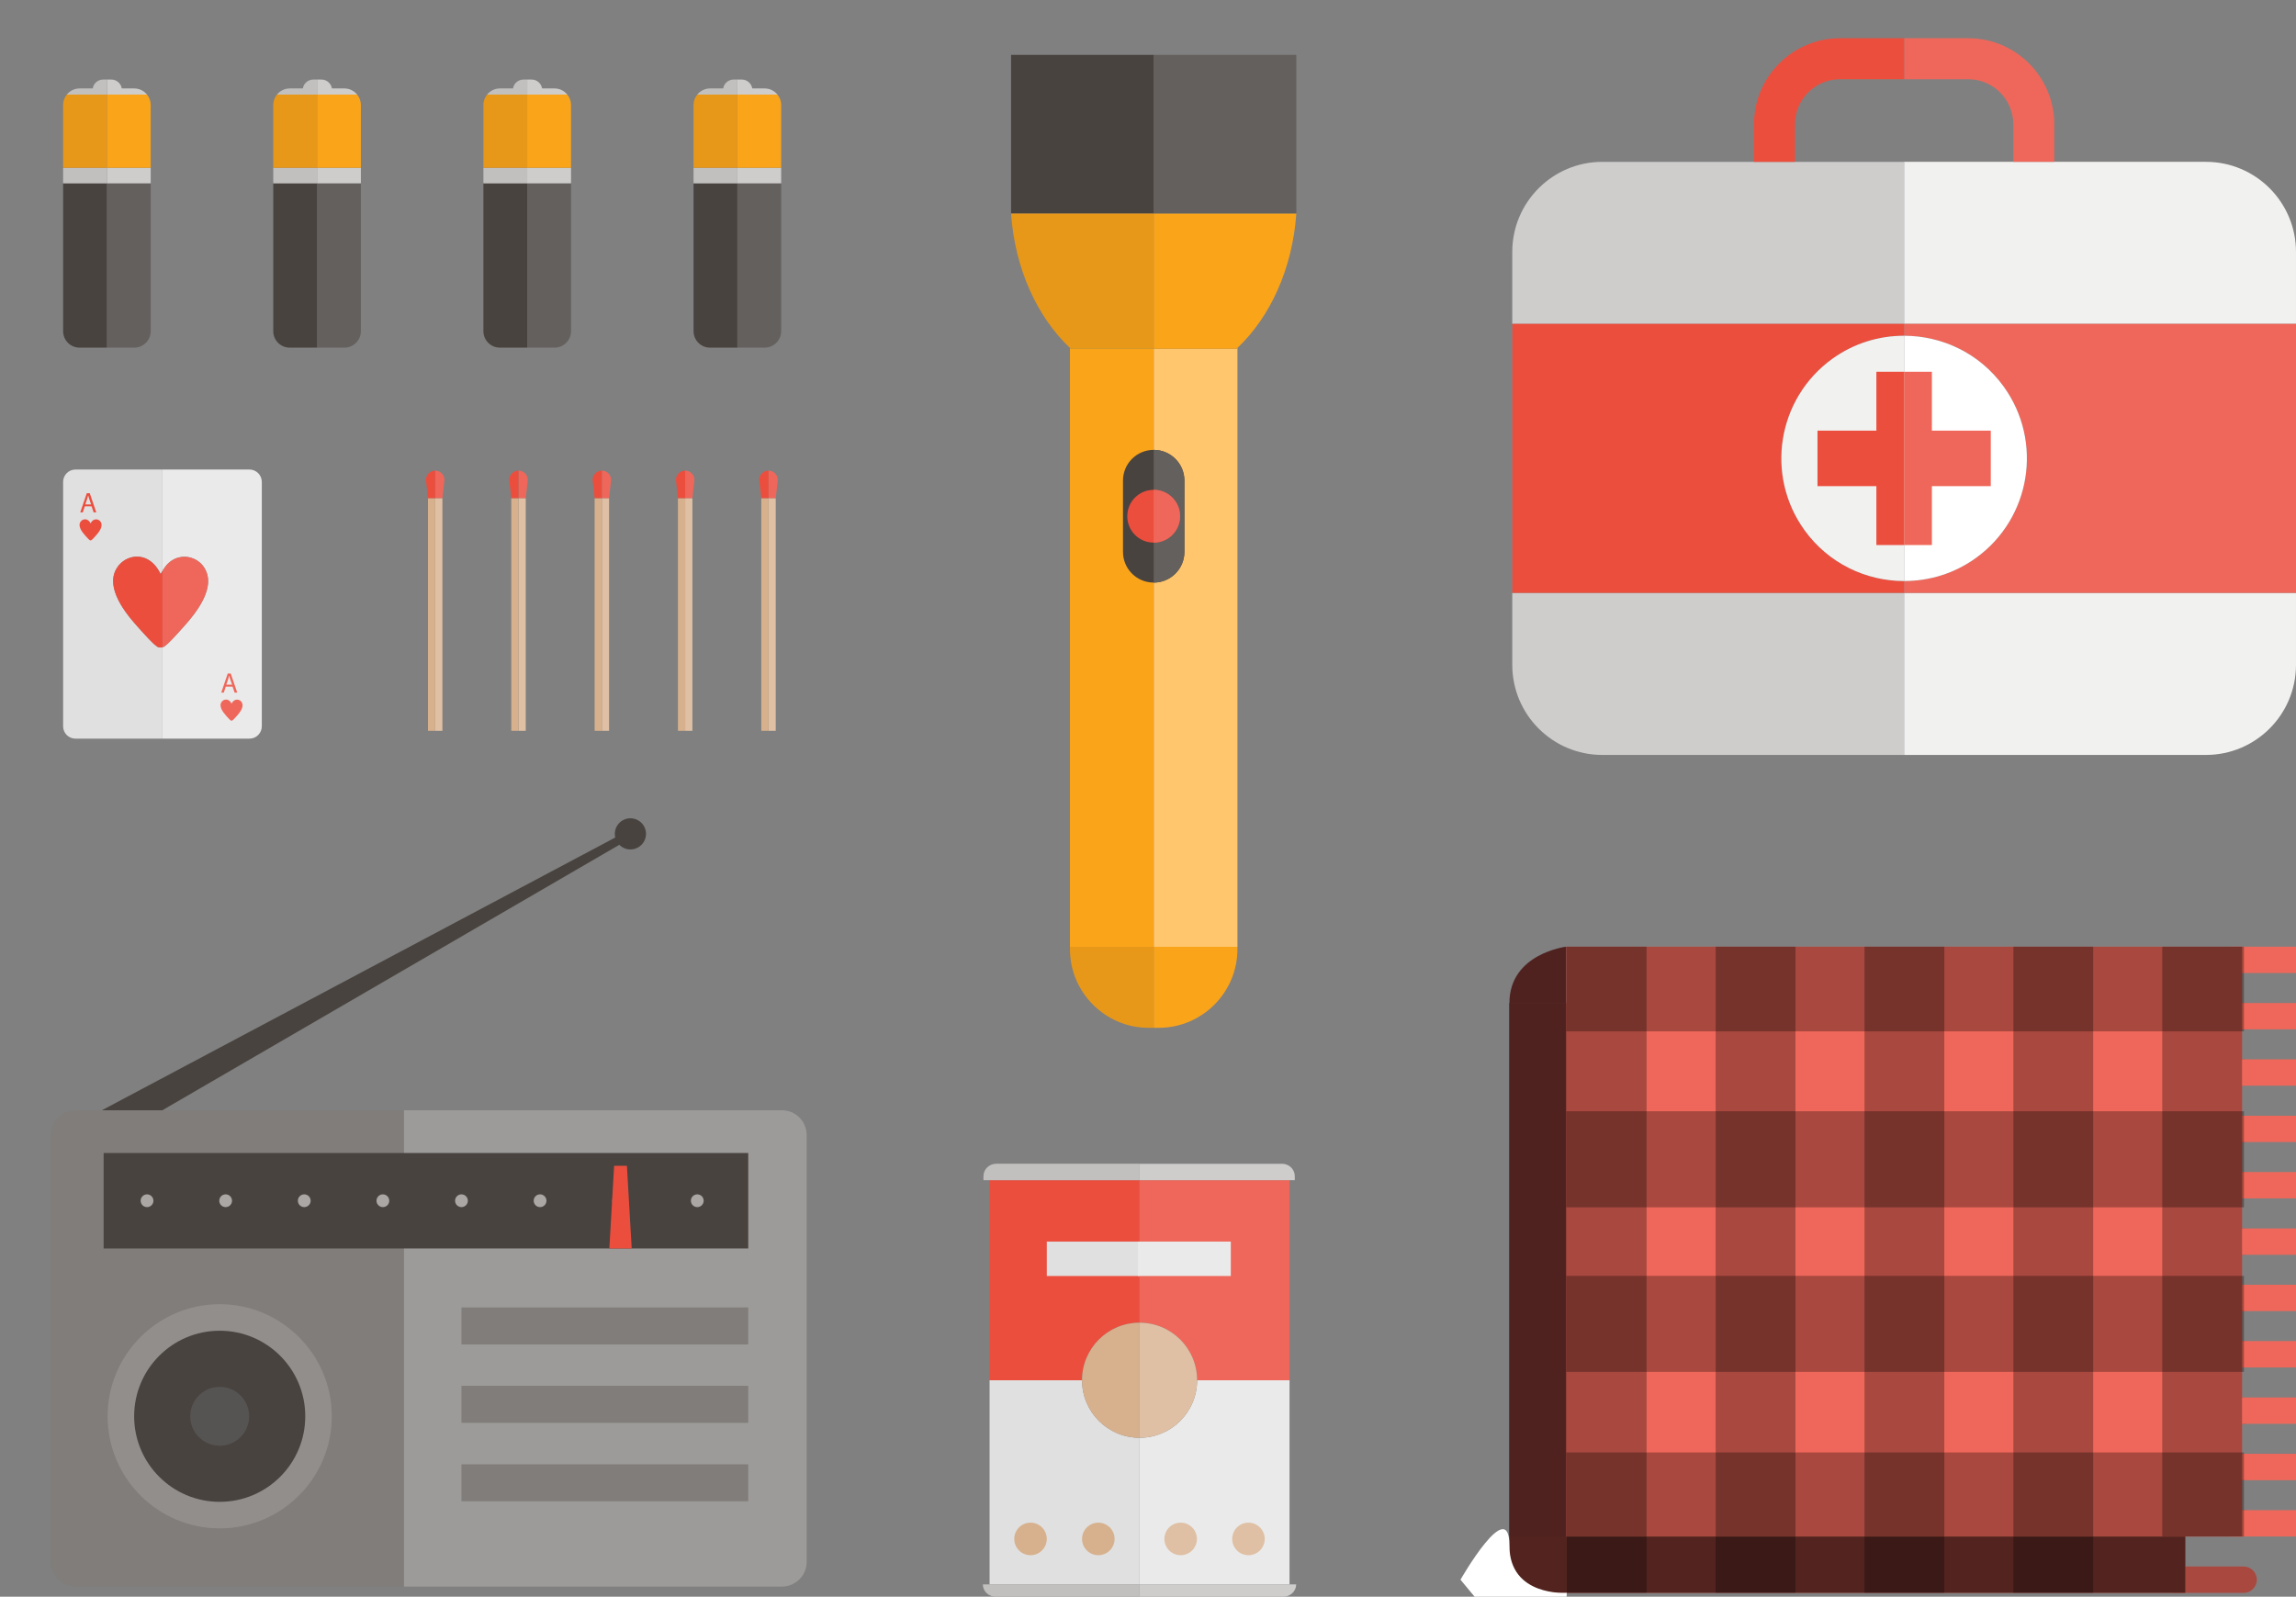 <?xml version="1.0" encoding="utf-8"?>
<!-- Generator: Adobe Illustrator 15.1.1, SVG Export Plug-In . SVG Version: 6.00 Build 0)  -->
<!DOCTYPE svg PUBLIC "-//W3C//DTD SVG 1.1//EN" "http://www.w3.org/Graphics/SVG/1.1/DTD/svg11.dtd">
<svg version="1.1" id="Calque_1" xmlns="http://www.w3.org/2000/svg" xmlns:xlink="http://www.w3.org/1999/xlink" x="0px" y="0px"
	 width="186.258px" height="129.538px" viewBox="0 0 186.258 129.538" style="enable-background:new 0 0 186.258 129.538;"
	 xml:space="preserve">
<rect x="0" y="0" width="186.258" height="129.538" fill="#808080" stroke="none"/>
<g>
	<defs>
		<polyline id="SVGID_1_" points="-59,169.5 733,169.5 733,-86 -59,-86 		"/>
	</defs>
	<clipPath id="SVGID_2_">
		<use xlink:href="#SVGID_1_"  style="overflow:visible;"/>
	</clipPath>
	<g style="clip-path:url(#SVGID_2_);">
		<defs>
			<polyline id="SVGID_3_" points="-59,-86 733,-86 733,1253 -59,1253 			"/>
		</defs>
		<clipPath id="SVGID_4_">
			<use xlink:href="#SVGID_3_"  style="overflow:visible;"/>
		</clipPath>
		<path style="clip-path:url(#SVGID_4_);fill:#48433F;" d="M51.755,68.754c-0.61,0.339-1.379,0.119-1.718-0.491
			c-0.339-0.609-0.12-1.379,0.49-1.718c0.61-0.339,1.379-0.119,1.719,0.491C52.585,67.646,52.365,68.415,51.755,68.754"/>
		<polygon style="clip-path:url(#SVGID_4_);fill:#48433F;" points="8.007,93.071 6.779,90.862 50.988,67.373 51.295,67.925 		"/>
		<path style="clip-path:url(#SVGID_4_);fill:#CECDCC;" d="M122.68,48.1v5.839c0,4.036,3.272,7.308,7.306,7.308h24.483V48.1H122.68z
			"/>
		<path style="clip-path:url(#SVGID_4_);fill:#CECDCC;" d="M154.469,13.13h-24.483c-4.034,0-7.306,3.273-7.306,7.306v5.841h31.789
			V13.13z"/>
		<path style="clip-path:url(#SVGID_4_);fill:#F1F1F0;" d="M186.257,53.938v-5.839h-31.789v13.147h24.483
			C182.986,61.246,186.257,57.974,186.257,53.938"/>
		<path style="clip-path:url(#SVGID_4_);fill:#F1F1F0;" d="M186.257,26.277v-5.84c0-4.034-3.271-7.307-7.306-7.307h-24.483v13.147
			H186.257z"/>
		<path style="clip-path:url(#SVGID_4_);fill:#EC4E3E;" d="M154.469,47.138c-3.088-0.003-6.132-1.427-8.077-4.122
			c-3.218-4.462-2.211-10.685,2.25-13.904c1.765-1.273,3.805-1.874,5.827-1.872v-0.963H122.68V48.1h31.789V47.138z"/>
		<path style="clip-path:url(#SVGID_4_);fill:#EF675A;" d="M154.469,27.239c3.089,0.003,6.133,1.427,8.077,4.122
			c3.217,4.461,2.21,10.686-2.251,13.904c-1.765,1.273-3.805,1.874-5.826,1.872v0.962h31.789V26.277h-31.789V27.239z"/>
		<path style="clip-path:url(#SVGID_4_);fill:#F1F1F0;" d="M148.641,29.112c-4.46,3.219-5.468,9.442-2.25,13.903
			c1.945,2.696,4.989,4.12,8.077,4.123V27.239C152.447,27.237,150.406,27.839,148.641,29.112"/>
		<path style="clip-path:url(#SVGID_4_);fill:#FFFFFF;" d="M160.294,45.265c4.461-3.218,5.468-9.443,2.251-13.903
			c-1.944-2.696-4.988-4.12-8.077-4.123v19.898C156.49,47.139,158.53,46.538,160.294,45.265"/>
		<rect x="93.591" y="4.452" style="clip-path:url(#SVGID_4_);fill:#64605D;" width="11.571" height="12.876"/>
		<rect x="82.02" y="4.451" style="clip-path:url(#SVGID_4_);fill:#48433F;" width="11.571" height="12.876"/>
		<path style="clip-path:url(#SVGID_4_);fill:#FFC66D;" d="M93.591,28.297v48.515h6.793V28.225c-0.024,0.023-0.045,0.05-0.069,0.072
			H93.591z"/>
		<path style="clip-path:url(#SVGID_4_);fill:#FAA41A;" d="M86.798,28.226v48.586h6.793V28.297h-6.724
			C86.843,28.274,86.822,28.249,86.798,28.226"/>
		<path style="clip-path:url(#SVGID_4_);fill:#FAA41A;" d="M93.591,17.327V27.75v0.548h6.724c0.024-0.023,0.045-0.049,0.069-0.072
			c2.648-2.5,4.462-6.41,4.778-10.898H93.591z"/>
		<path style="clip-path:url(#SVGID_4_);fill:#E89818;" d="M82.02,17.327c0.315,4.488,2.129,8.398,4.778,10.898
			c0.024,0.023,0.045,0.05,0.069,0.072h6.724V27.75V17.327H82.02z"/>
		<path style="clip-path:url(#SVGID_4_);fill:#FAA41A;" d="M93.591,83.384h0.418c3.506,0,6.375-2.869,6.375-6.375v-0.197h-6.793
			V83.384z"/>
		<path style="clip-path:url(#SVGID_4_);fill:#E89818;" d="M86.798,76.812v0.197c0,3.506,2.869,6.375,6.375,6.375h0.418v-6.572
			H86.798z"/>
		<path style="clip-path:url(#SVGID_4_);fill:#48433F;" d="M96.083,44.773c0,1.376-1.117,2.491-2.492,2.491
			c-1.376,0-2.491-1.115-2.491-2.491v-5.785c0-1.375,1.115-2.491,2.491-2.491c1.375,0,2.492,1.116,2.492,2.491V44.773z"/>
		<path style="clip-path:url(#SVGID_4_);fill:#64605D;" d="M96.083,44.773c0,1.376-1.117,2.491-2.492,2.491V36.498
			c1.375,0,2.492,1.116,2.492,2.491V44.773z"/>
		<path style="clip-path:url(#SVGID_4_);fill:#EC4E3E;" d="M95.732,41.88c0,1.184-0.96,2.142-2.142,2.142
			c-1.183,0-2.142-0.958-2.142-2.142c0-1.183,0.959-2.141,2.142-2.141C94.772,39.739,95.732,40.697,95.732,41.88"/>
		<path style="clip-path:url(#SVGID_4_);fill:#EF675A;" d="M95.732,41.88c0,1.184-0.96,2.142-2.142,2.142v-4.283
			C94.772,39.739,95.732,40.697,95.732,41.88"/>
		<polygon style="clip-path:url(#SVGID_4_);fill:#EF675A;" points="156.72,34.937 156.72,30.16 154.469,30.16 154.469,44.217 
			156.72,44.217 156.72,39.44 161.497,39.44 161.497,34.937 		"/>
		<polygon style="clip-path:url(#SVGID_4_);fill:#EC4E3E;" points="152.217,30.159 152.217,34.937 147.44,34.937 147.44,39.439 
			152.217,39.439 152.217,44.218 154.468,44.218 154.468,30.159 		"/>
		<path style="clip-path:url(#SVGID_4_);fill:#EF675A;" d="M159.666,3.1h-5.197v3.326h5.197c2.017,0,3.658,1.641,3.658,3.658v3.046
			h3.326v-3.046C166.649,6.233,163.517,3.1,159.666,3.1"/>
		<path style="clip-path:url(#SVGID_4_);fill:#EC4E3E;" d="M142.288,10.084v3.046h3.326v-3.046c0-2.017,1.641-3.658,3.658-3.658
			h5.197V3.101h-5.197C145.42,3.101,142.288,6.233,142.288,10.084"/>
		<path style="clip-path:url(#SVGID_4_);fill:#CECDCC;" d="M26.86,7.674h2.113c-0.245-0.302-0.614-0.5-1.031-0.5h-1.014
			c-0.067-0.407-0.42-0.721-0.846-0.721h-0.361v1.221H26.86z"/>
		<path style="clip-path:url(#SVGID_4_);fill:#C2C0BF;" d="M24.569,7.174H23.5c-0.417,0-0.786,0.198-1.031,0.5h2.168h1.084V6.453
			h-0.305C24.99,6.453,24.636,6.767,24.569,7.174"/>
		<path style="clip-path:url(#SVGID_4_);fill:#64605D;" d="M25.721,28.202h2.221c0.733,0,1.333-0.6,1.333-1.333v-12h-3.554V28.202z"
			/>
		<path style="clip-path:url(#SVGID_4_);fill:#48433F;" d="M22.167,14.87v12c0,0.733,0.6,1.333,1.333,1.333h2.221V14.87H22.167z"/>
		<rect x="25.721" y="13.616" style="clip-path:url(#SVGID_4_);fill:#CECDCC;" width="3.554" height="1.254"/>
		<rect x="22.168" y="13.616" style="clip-path:url(#SVGID_4_);fill:#C2C0BF;" width="3.554" height="1.254"/>
		<path style="clip-path:url(#SVGID_4_);fill:#FAA41A;" d="M28.973,7.674H26.86h-1.139v0.5v5.441h3.554V8.507
			C29.275,8.191,29.159,7.903,28.973,7.674"/>
		<path style="clip-path:url(#SVGID_4_);fill:#E89818;" d="M24.638,7.674H22.47c-0.186,0.229-0.302,0.518-0.302,0.833v5.108h3.554
			V8.174v-0.5H24.638z"/>
		<path style="clip-path:url(#SVGID_4_);fill:#CECDCC;" d="M9.813,7.674h2.113c-0.245-0.302-0.614-0.5-1.031-0.5H9.88
			C9.813,6.767,9.46,6.453,9.034,6.453H8.673v1.221H9.813z"/>
		<path style="clip-path:url(#SVGID_4_);fill:#C2C0BF;" d="M7.521,7.174H6.452c-0.417,0-0.786,0.198-1.031,0.5h2.168h1.084V6.453
			H8.368C7.942,6.453,7.588,6.767,7.521,7.174"/>
		<path style="clip-path:url(#SVGID_4_);fill:#64605D;" d="M8.673,28.202h2.221c0.733,0,1.333-0.6,1.333-1.333v-12H8.673V28.202z"/>
		<path style="clip-path:url(#SVGID_4_);fill:#48433F;" d="M5.12,14.87v12c0,0.733,0.6,1.333,1.333,1.333h2.221V14.87H5.12z"/>
		<rect x="8.673" y="13.616" style="clip-path:url(#SVGID_4_);fill:#CECDCC;" width="3.554" height="1.254"/>
		<rect x="5.12" y="13.616" style="clip-path:url(#SVGID_4_);fill:#C2C0BF;" width="3.554" height="1.254"/>
		<path style="clip-path:url(#SVGID_4_);fill:#FAA41A;" d="M11.925,7.674H9.812H8.673v0.5v5.441h3.554V8.507
			C12.227,8.191,12.111,7.903,11.925,7.674"/>
		<path style="clip-path:url(#SVGID_4_);fill:#E89818;" d="M7.59,7.674H5.421C5.235,7.903,5.12,8.191,5.12,8.507v5.108h3.554V8.174
			v-0.5H7.59z"/>
		<path style="clip-path:url(#SVGID_4_);fill:#CECDCC;" d="M43.908,7.674h2.113c-0.245-0.302-0.614-0.5-1.031-0.5h-1.014
			c-0.067-0.407-0.42-0.721-0.846-0.721H42.77v1.221H43.908z"/>
		<path style="clip-path:url(#SVGID_4_);fill:#C2C0BF;" d="M41.617,7.174h-1.069c-0.417,0-0.786,0.198-1.031,0.5h2.168h1.084V6.453
			h-0.305C42.039,6.453,41.685,6.767,41.617,7.174"/>
		<path style="clip-path:url(#SVGID_4_);fill:#64605D;" d="M42.77,28.202h2.221c0.733,0,1.333-0.6,1.333-1.333v-12H42.77V28.202z"/>
		<path style="clip-path:url(#SVGID_4_);fill:#48433F;" d="M39.216,14.87v12c0,0.733,0.6,1.333,1.333,1.333h2.221V14.87H39.216z"/>
		<rect x="42.769" y="13.616" style="clip-path:url(#SVGID_4_);fill:#CECDCC;" width="3.554" height="1.254"/>
		<rect x="39.216" y="13.616" style="clip-path:url(#SVGID_4_);fill:#C2C0BF;" width="3.554" height="1.254"/>
		<path style="clip-path:url(#SVGID_4_);fill:#FAA41A;" d="M46.021,7.674h-2.113h-1.139v0.5v5.441h3.554V8.507
			C46.323,8.191,46.207,7.903,46.021,7.674"/>
		<path style="clip-path:url(#SVGID_4_);fill:#E89818;" d="M41.686,7.674h-2.168c-0.186,0.229-0.302,0.518-0.302,0.833v5.108h3.554
			V8.174v-0.5H41.686z"/>
		<path style="clip-path:url(#SVGID_4_);fill:#CECDCC;" d="M60.957,7.674h2.113c-0.245-0.302-0.614-0.5-1.031-0.5h-1.014
			c-0.067-0.407-0.42-0.721-0.846-0.721h-0.361v1.221H60.957z"/>
		<path style="clip-path:url(#SVGID_4_);fill:#C2C0BF;" d="M58.666,7.174h-1.069c-0.417,0-0.786,0.198-1.031,0.5h2.168h1.084V6.453
			h-0.305C59.086,6.453,58.732,6.767,58.666,7.174"/>
		<path style="clip-path:url(#SVGID_4_);fill:#64605D;" d="M59.817,28.202h2.221c0.733,0,1.333-0.6,1.333-1.333v-12h-3.554V28.202z"
			/>
		<path style="clip-path:url(#SVGID_4_);fill:#48433F;" d="M56.264,14.87v12c0,0.733,0.6,1.333,1.333,1.333h2.221V14.87H56.264z"/>
		<rect x="59.817" y="13.616" style="clip-path:url(#SVGID_4_);fill:#CECDCC;" width="3.554" height="1.254"/>
		<rect x="56.264" y="13.616" style="clip-path:url(#SVGID_4_);fill:#C2C0BF;" width="3.554" height="1.254"/>
		<path style="clip-path:url(#SVGID_4_);fill:#FAA41A;" d="M63.069,7.674h-2.113h-1.139v0.5v5.441h3.554V8.507
			C63.371,8.191,63.255,7.903,63.069,7.674"/>
		<path style="clip-path:url(#SVGID_4_);fill:#E89818;" d="M58.734,7.674h-2.168c-0.186,0.229-0.302,0.518-0.302,0.833v5.108h3.554
			V8.174v-0.5H58.734z"/>
		<path style="clip-path:url(#SVGID_4_);fill:#807D7A;" d="M6.126,90.074c-1.1,0-2,0.9-2,2v34.641c0,1.1,0.9,2,2,2h26.647V90.074
			H6.126z"/>
		<path style="clip-path:url(#SVGID_4_);fill:#9D9B99;" d="M65.438,126.715V92.074c0-1.1-0.9-2-2-2H32.773v38.641h30.664
			C64.538,128.715,65.438,127.815,65.438,126.715"/>
		<path style="clip-path:url(#SVGID_4_);fill:#918E8C;" d="M17.823,123.995c-5.014,0-9.094-4.08-9.094-9.095
			c0-5.014,4.08-9.094,9.094-9.094c5.014,0,9.094,4.08,9.094,9.094C26.917,119.915,22.837,123.995,17.823,123.995 M17.823,108.675
			c-3.433,0-6.226,2.793-6.226,6.225c0,3.433,2.793,6.226,6.226,6.226c3.433,0,6.226-2.793,6.226-6.226
			C24.049,111.468,21.256,108.675,17.823,108.675"/>
		<rect x="8.408" y="93.54" style="clip-path:url(#SVGID_4_);fill:#48433F;" width="52.292" height="7.745"/>
		<rect x="37.435" y="106.069" style="clip-path:url(#SVGID_4_);fill:#807D7A;" width="23.265" height="3"/>
		<rect x="37.435" y="112.432" style="clip-path:url(#SVGID_4_);fill:#807D7A;" width="23.265" height="3"/>
		<rect x="37.435" y="118.795" style="clip-path:url(#SVGID_4_);fill:#807D7A;" width="23.265" height="3"/>
		<path style="clip-path:url(#SVGID_4_);fill:#AAA7A5;" d="M18.824,97.413c0,0.286-0.232,0.518-0.519,0.518
			c-0.286,0-0.518-0.232-0.518-0.518s0.232-0.519,0.518-0.519C18.592,96.894,18.824,97.127,18.824,97.413"/>
		<path style="clip-path:url(#SVGID_4_);fill:#AAA7A5;" d="M12.447,97.413c0,0.286-0.232,0.518-0.519,0.518
			c-0.286,0-0.518-0.232-0.518-0.518s0.232-0.519,0.518-0.519C12.215,96.894,12.447,97.127,12.447,97.413"/>
		<path style="clip-path:url(#SVGID_4_);fill:#AAA7A5;" d="M31.578,97.413c0,0.286-0.232,0.518-0.519,0.518
			c-0.286,0-0.518-0.232-0.518-0.518s0.232-0.519,0.518-0.519C31.345,96.894,31.578,97.127,31.578,97.413"/>
		<path style="clip-path:url(#SVGID_4_);fill:#AAA7A5;" d="M25.201,97.413c0,0.286-0.232,0.518-0.519,0.518
			c-0.286,0-0.518-0.232-0.518-0.518s0.232-0.519,0.518-0.519C24.969,96.894,25.201,97.127,25.201,97.413"/>
		<path style="clip-path:url(#SVGID_4_);fill:#AAA7A5;" d="M44.331,97.413c0,0.286-0.232,0.518-0.519,0.518
			c-0.286,0-0.518-0.232-0.518-0.518s0.232-0.519,0.518-0.519C44.099,96.894,44.331,97.127,44.331,97.413"/>
		<path style="clip-path:url(#SVGID_4_);fill:#AAA7A5;" d="M37.954,97.413c0,0.286-0.232,0.518-0.519,0.518
			c-0.286,0-0.518-0.232-0.518-0.518s0.232-0.519,0.518-0.519C37.722,96.894,37.954,97.127,37.954,97.413"/>
		<path style="clip-path:url(#SVGID_4_);fill:#AAA7A5;" d="M50.708,97.413c0,0.286-0.232,0.518-0.519,0.518
			c-0.286,0-0.518-0.232-0.518-0.518s0.232-0.519,0.518-0.519C50.476,96.894,50.708,97.127,50.708,97.413"/>
		<path style="clip-path:url(#SVGID_4_);fill:#AAA7A5;" d="M57.084,97.413c0,0.286-0.232,0.518-0.519,0.518
			c-0.286,0-0.518-0.232-0.518-0.518s0.232-0.519,0.518-0.519C56.853,96.894,57.084,97.127,57.084,97.413"/>
		<polygon style="clip-path:url(#SVGID_4_);fill:#EC4E3E;" points="51.245,101.285 49.432,101.285 49.82,94.577 50.857,94.577 		"/>
		<path style="clip-path:url(#SVGID_4_);fill:#48433F;" d="M24.764,114.9c0,3.833-3.107,6.94-6.94,6.94
			c-3.834,0-6.941-3.107-6.941-6.94s3.107-6.941,6.941-6.941C21.657,107.959,24.764,111.067,24.764,114.9"/>
		<path style="clip-path:url(#SVGID_4_);fill:#565453;" d="M20.212,114.9c0,1.319-1.069,2.388-2.388,2.388
			c-1.32,0-2.389-1.069-2.389-2.388c0-1.319,1.069-2.388,2.389-2.388C19.143,112.513,20.212,113.582,20.212,114.9"/>
		<path style="clip-path:url(#SVGID_4_);fill:#EF675A;" d="M62.344,38.181v2.25h0.586l0.164-1.5
			C63.094,38.52,62.756,38.181,62.344,38.181"/>
		<path style="clip-path:url(#SVGID_4_);fill:#EC4E3E;" d="M61.594,38.931l0.164,1.5h0.586v-2.25
			C61.931,38.181,61.594,38.52,61.594,38.931"/>
		<polygon style="clip-path:url(#SVGID_4_);fill:#DFC0A4;" points="62.344,40.431 62.344,41.181 62.344,59.289 62.93,59.289 
			62.93,40.431 		"/>
		<polygon style="clip-path:url(#SVGID_4_);fill:#D7B18D;" points="61.758,40.431 61.758,59.289 62.344,59.289 62.344,41.181 
			62.344,40.431 		"/>
		<path style="clip-path:url(#SVGID_4_);fill:#EF675A;" d="M55.584,38.181v2.25h0.586l0.164-1.5
			C56.334,38.52,55.996,38.181,55.584,38.181"/>
		<path style="clip-path:url(#SVGID_4_);fill:#EC4E3E;" d="M54.834,38.931l0.164,1.5h0.586v-2.25
			C55.171,38.181,54.834,38.52,54.834,38.931"/>
		<polygon style="clip-path:url(#SVGID_4_);fill:#DFC0A4;" points="55.584,40.431 55.584,41.181 55.584,59.289 56.17,59.289 
			56.17,40.431 		"/>
		<polygon style="clip-path:url(#SVGID_4_);fill:#D7B18D;" points="54.998,40.431 54.998,59.289 55.584,59.289 55.584,41.181 
			55.584,40.431 		"/>
		<path style="clip-path:url(#SVGID_4_);fill:#EF675A;" d="M48.824,38.181v2.25h0.586l0.164-1.5
			C49.574,38.52,49.236,38.181,48.824,38.181"/>
		<path style="clip-path:url(#SVGID_4_);fill:#EC4E3E;" d="M48.074,38.931l0.164,1.5h0.586v-2.25
			C48.411,38.181,48.074,38.52,48.074,38.931"/>
		<polygon style="clip-path:url(#SVGID_4_);fill:#DFC0A4;" points="48.824,40.431 48.824,41.181 48.824,59.289 49.41,59.289 
			49.41,40.431 		"/>
		<polygon style="clip-path:url(#SVGID_4_);fill:#D7B18D;" points="48.238,40.431 48.238,59.289 48.824,59.289 48.824,41.181 
			48.824,40.431 		"/>
		<path style="clip-path:url(#SVGID_4_);fill:#EF675A;" d="M42.064,38.181v2.25h0.586l0.164-1.5
			C42.814,38.52,42.476,38.181,42.064,38.181"/>
		<path style="clip-path:url(#SVGID_4_);fill:#EC4E3E;" d="M41.314,38.931l0.164,1.5h0.586v-2.25
			C41.651,38.181,41.314,38.52,41.314,38.931"/>
		<polygon style="clip-path:url(#SVGID_4_);fill:#DFC0A4;" points="42.064,40.431 42.064,41.181 42.064,59.289 42.65,59.289 
			42.65,40.431 		"/>
		<polygon style="clip-path:url(#SVGID_4_);fill:#D7B18D;" points="41.478,40.431 41.478,59.289 42.064,59.289 42.064,41.181 
			42.064,40.431 		"/>
		<path style="clip-path:url(#SVGID_4_);fill:#EF675A;" d="M35.304,38.181v2.25h0.586l0.164-1.5
			C36.054,38.52,35.716,38.181,35.304,38.181"/>
		<path style="clip-path:url(#SVGID_4_);fill:#EC4E3E;" d="M34.554,38.931l0.164,1.5h0.586v-2.25
			C34.891,38.181,34.554,38.52,34.554,38.931"/>
		<polygon style="clip-path:url(#SVGID_4_);fill:#DFC0A4;" points="35.304,40.431 35.304,41.181 35.304,59.289 35.89,59.289 
			35.89,40.431 		"/>
		<polygon style="clip-path:url(#SVGID_4_);fill:#D7B18D;" points="34.718,40.431 34.718,59.289 35.304,59.289 35.304,41.181 
			35.304,40.431 		"/>
		<path style="clip-path:url(#SVGID_4_);fill:#EAEAEA;" d="M20.238,38.092h-7.059v8.231c0.149-0.253,0.307-0.471,0.476-0.629
			c1.054-0.988,2.742-0.512,3.149,0.874c0.398,1.354-0.75,2.994-1.857,4.221c-0.714,0.791-1.251,1.411-1.64,1.673
			c-0.039,0.026-0.085,0.024-0.128,0.039v7.424h7.059c0.55,0,1-0.45,1-1V39.092C21.238,38.542,20.788,38.092,20.238,38.092"/>
		<path style="clip-path:url(#SVGID_4_);fill:#E0E0E0;" d="M12.756,52.462c-0.389-0.262-0.926-0.882-1.64-1.673
			c-1.289-1.429-2.634-3.417-1.528-4.863c0.548-0.716,1.523-0.98,2.33-0.576c0.394,0.197,0.795,0.564,1.114,1.223
			c0.045-0.095,0.098-0.166,0.147-0.25v-8.231H6.12c-0.55,0-1,0.45-1,1v19.833c0,0.55,0.45,1,1,1h7.059v-7.424
			C13.037,52.547,12.883,52.548,12.756,52.462"/>
		<path style="clip-path:url(#SVGID_4_);fill:#EF675A;" d="M13.307,52.462c0.389-0.262,0.926-0.882,1.64-1.673
			c1.107-1.227,2.255-2.867,1.857-4.221c-0.408-1.386-2.095-1.862-3.149-0.874c-0.169,0.158-0.327,0.376-0.476,0.629v6.178
			C13.222,52.487,13.268,52.488,13.307,52.462"/>
		<path style="clip-path:url(#SVGID_4_);fill:#EC4E3E;" d="M11.918,45.35c-0.807-0.403-1.782-0.14-2.33,0.576
			c-1.106,1.446,0.239,3.434,1.528,4.863c0.714,0.791,1.251,1.411,1.64,1.673c0.127,0.086,0.281,0.085,0.423,0.039v-6.178
			c-0.049,0.084-0.102,0.155-0.148,0.251C12.713,45.914,12.312,45.547,11.918,45.35"/>
	</g>
	<g style="clip-path:url(#SVGID_2_);">
		<path style="fill:#EC4E3E;" d="M6.879,41.078l-0.161,0.488H6.511l0.53-1.553h0.24l0.53,1.553H7.596L7.43,41.078H6.879z
			 M7.391,40.921l-0.155-0.447c-0.034-0.101-0.058-0.193-0.081-0.283H7.151c-0.023,0.09-0.046,0.187-0.079,0.281l-0.152,0.449H7.391
			z"/>
	</g>
	<g style="clip-path:url(#SVGID_2_);">
		<defs>
			<polyline id="SVGID_5_" points="-59,-86 733,-86 733,1253 -59,1253 			"/>
		</defs>
		<clipPath id="SVGID_6_">
			<use xlink:href="#SVGID_5_"  style="overflow:visible;"/>
		</clipPath>
		<path style="clip-path:url(#SVGID_6_);fill:#EC4E3E;" d="M7.411,43.825c0.09-0.061,0.215-0.205,0.38-0.388
			c0.257-0.285,0.524-0.665,0.431-0.98c-0.094-0.321-0.486-0.431-0.73-0.202C7.44,42.304,7.39,42.37,7.347,42.459
			c-0.074-0.153-0.167-0.238-0.258-0.284c-0.187-0.094-0.414-0.032-0.541,0.134c-0.256,0.335,0.056,0.796,0.355,1.128
			c0.165,0.183,0.29,0.327,0.38,0.388C7.322,43.851,7.372,43.851,7.411,43.825"/>
	</g>
	<g style="clip-path:url(#SVGID_2_);">
		<path style="fill:#EF675A;" d="M18.316,55.703l-0.161,0.488h-0.207l0.529-1.553h0.24l0.529,1.553h-0.214l-0.166-0.488H18.316z
			 M18.828,55.546l-0.154-0.447c-0.034-0.101-0.058-0.193-0.081-0.283h-0.004c-0.023,0.09-0.047,0.187-0.079,0.281l-0.151,0.449
			H18.828z"/>
	</g>
	<g style="clip-path:url(#SVGID_2_);">
		<defs>
			<polyline id="SVGID_7_" points="-59,-86 733,-86 733,169.5 -59,169.5 			"/>
		</defs>
		<clipPath id="SVGID_8_">
			<use xlink:href="#SVGID_7_"  style="overflow:visible;"/>
		</clipPath>
		<path style="clip-path:url(#SVGID_8_);fill:#EF675A;" d="M18.849,58.45c0.09-0.061,0.215-0.205,0.38-0.388
			c0.257-0.285,0.524-0.665,0.431-0.98c-0.094-0.321-0.486-0.431-0.73-0.202c-0.052,0.049-0.102,0.115-0.145,0.204
			c-0.074-0.153-0.167-0.238-0.258-0.284c-0.187-0.094-0.414-0.032-0.541,0.134c-0.256,0.335,0.056,0.796,0.355,1.128
			c0.165,0.183,0.29,0.327,0.38,0.388C18.76,58.476,18.81,58.476,18.849,58.45"/>
		<path style="clip-path:url(#SVGID_8_);fill:#E0E0E0;" d="M92.445,116.642c-2.577,0-4.667-2.089-4.667-4.667h-7.5v16.563v0.001
			h12.167V116.642z"/>
		<path style="clip-path:url(#SVGID_8_);fill:#EC4E3E;" d="M92.445,107.309V95.746H80.278v16.23h7.5
			C87.778,109.397,89.868,107.309,92.445,107.309"/>
		<path style="clip-path:url(#SVGID_8_);fill:#C2C0BF;" d="M92.409,94.412H80.82c-0.571,0-1.038,0.45-1.038,1v0.333h12.627V94.412z"
			/>
		<path style="clip-path:url(#SVGID_8_);fill:#C2C0BF;" d="M79.731,128.539c0,0.55,0.47,0.999,1.044,0.999h11.666v-0.999H79.731z"/>
		<path style="clip-path:url(#SVGID_8_);fill:#D7B18D;" d="M87.778,111.975c0,2.577,2.089,4.667,4.667,4.667v-4.667v-4.667
			C89.867,107.308,87.778,109.398,87.778,111.975"/>
		<path style="clip-path:url(#SVGID_8_);fill:#EAEAEA;" d="M92.445,116.642v11.897h12.167v-0.001v-16.563h-7.5
			C97.112,114.553,95.022,116.642,92.445,116.642"/>
		<path style="clip-path:url(#SVGID_8_);fill:#EF675A;" d="M92.445,107.309c2.577,0,4.667,2.089,4.667,4.667h7.5v-16.23H92.445
			V107.309z"/>
		<path style="clip-path:url(#SVGID_8_);fill:#CECDCC;" d="M105.036,95.746v-0.333c0-0.55-0.467-1-1.038-1H92.409v1.333H105.036z"/>
		<path style="clip-path:url(#SVGID_8_);fill:#CECDCC;" d="M105.15,128.539H92.441v0.999h11.665
			C104.68,129.538,105.15,129.089,105.15,128.539"/>
		<path style="clip-path:url(#SVGID_8_);fill:#DFC0A4;" d="M92.445,107.309v4.667v4.666c2.577,0,4.667-2.089,4.667-4.666
			C97.112,109.397,95.022,107.309,92.445,107.309"/>
		<path style="clip-path:url(#SVGID_8_);fill:#D7B18D;" d="M90.418,124.85c0,0.729-0.591,1.32-1.32,1.32s-1.319-0.591-1.319-1.32
			c0-0.729,0.59-1.32,1.319-1.32S90.418,124.121,90.418,124.85"/>
		<path style="clip-path:url(#SVGID_8_);fill:#D7B18D;" d="M84.918,124.85c0,0.729-0.591,1.32-1.32,1.32s-1.319-0.591-1.319-1.32
			c0-0.729,0.59-1.32,1.319-1.32S84.918,124.121,84.918,124.85"/>
		<path style="clip-path:url(#SVGID_8_);fill:#DFC0A4;" d="M102.598,124.85c0,0.729-0.591,1.32-1.32,1.32s-1.319-0.591-1.319-1.32
			c0-0.729,0.59-1.32,1.319-1.32S102.598,124.121,102.598,124.85"/>
		<path style="clip-path:url(#SVGID_8_);fill:#DFC0A4;" d="M97.098,124.85c0,0.729-0.591,1.32-1.32,1.32s-1.319-0.591-1.319-1.32
			c0-0.729,0.59-1.32,1.319-1.32S97.098,124.121,97.098,124.85"/>
		<rect x="84.918" y="100.727" style="clip-path:url(#SVGID_8_);fill:#E0E0E0;" width="7.527" height="2.792"/>
		<rect x="92.319" y="100.727" style="clip-path:url(#SVGID_8_);fill:#EAEAEA;" width="7.527" height="2.792"/>
		<path style="clip-path:url(#SVGID_8_);fill:#EF675A;" d="M182.012,127.089h-5.561c-0.587,0-1.068,0.481-1.068,1.068
			s0.481,1.068,1.068,1.068h5.561c0.587,0,1.068-0.481,1.068-1.068S182.599,127.089,182.012,127.089"/>
		<path style="clip-path:url(#SVGID_8_);fill:#EF675A;" d="M182.012,122.518h-5.561c-0.587,0-1.068,0.481-1.068,1.068
			s0.481,1.068,1.068,1.068h5.561c0.587,0,1.068-0.481,1.068-1.068S182.599,122.518,182.012,122.518"/>
		<path style="clip-path:url(#SVGID_8_);fill:#EF675A;" d="M182.012,117.946h-5.561c-0.587,0-1.068,0.481-1.068,1.068
			s0.481,1.068,1.068,1.068h5.561c0.587,0,1.068-0.481,1.068-1.068S182.599,117.946,182.012,117.946"/>
		<path style="clip-path:url(#SVGID_8_);fill:#EF675A;" d="M182.012,113.374h-5.561c-0.587,0-1.068,0.481-1.068,1.068
			c0,0.587,0.481,1.068,1.068,1.068h5.561c0.587,0,1.068-0.481,1.068-1.068C183.08,113.855,182.599,113.374,182.012,113.374"/>
		<path style="clip-path:url(#SVGID_8_);fill:#EF675A;" d="M182.012,108.802h-5.561c-0.587,0-1.068,0.481-1.068,1.068
			c0,0.587,0.481,1.068,1.068,1.068h5.561c0.587,0,1.068-0.481,1.068-1.068C183.08,109.283,182.599,108.802,182.012,108.802"/>
		<path style="clip-path:url(#SVGID_8_);fill:#EF675A;" d="M182.012,104.23h-5.561c-0.587,0-1.068,0.48-1.068,1.068
			c0,0.587,0.481,1.068,1.068,1.068h5.561c0.587,0,1.068-0.481,1.068-1.068C183.08,104.711,182.599,104.23,182.012,104.23"/>
		<path style="clip-path:url(#SVGID_8_);fill:#EF675A;" d="M182.012,99.659h-5.561c-0.587,0-1.068,0.481-1.068,1.068
			s0.481,1.068,1.068,1.068h5.561c0.587,0,1.068-0.481,1.068-1.068S182.599,99.659,182.012,99.659"/>
		<path style="clip-path:url(#SVGID_8_);fill:#EF675A;" d="M182.012,95.087h-5.561c-0.587,0-1.068,0.481-1.068,1.068
			s0.481,1.068,1.068,1.068h5.561c0.587,0,1.068-0.481,1.068-1.068S182.599,95.087,182.012,95.087"/>
		<path style="clip-path:url(#SVGID_8_);fill:#EF675A;" d="M182.012,90.516h-5.561c-0.587,0-1.068,0.481-1.068,1.068
			c0,0.587,0.481,1.068,1.068,1.068h5.561c0.587,0,1.068-0.481,1.068-1.068C183.08,90.997,182.599,90.516,182.012,90.516"/>
		<path style="clip-path:url(#SVGID_8_);fill:#EF675A;" d="M182.012,85.944h-5.561c-0.587,0-1.068,0.481-1.068,1.068
			c0,0.587,0.481,1.068,1.068,1.068h5.561c0.587,0,1.068-0.481,1.068-1.068C183.08,86.425,182.599,85.944,182.012,85.944"/>
		<path style="clip-path:url(#SVGID_8_);fill:#EF675A;" d="M182.012,81.372h-5.561c-0.587,0-1.068,0.481-1.068,1.068
			s0.481,1.068,1.068,1.068h5.561c0.587,0,1.068-0.481,1.068-1.068S182.599,81.372,182.012,81.372"/>
		<g style="opacity:0.3;clip-path:url(#SVGID_8_);">
			<g>
				<defs>
					<rect id="SVGID_9_" x="175.383" y="127.09" width="7.697" height="2.13"/>
				</defs>
				<clipPath id="SVGID_10_">
					<use xlink:href="#SVGID_9_"  style="overflow:visible;"/>
				</clipPath>
				<path style="clip-path:url(#SVGID_10_);" d="M182.012,127.089h-5.561c-0.587,0-1.068,0.481-1.068,1.068s0.481,1.068,1.068,1.068
					h5.561c0.587,0,1.068-0.481,1.068-1.068S182.599,127.089,182.012,127.089"/>
			</g>
		</g>
		<g style="opacity:0.3;clip-path:url(#SVGID_8_);">
			<g>
				<defs>
					<rect id="SVGID_11_" x="175.383" y="122.52" width="7.697" height="2.13"/>
				</defs>
				<clipPath id="SVGID_12_">
					<use xlink:href="#SVGID_11_"  style="overflow:visible;"/>
				</clipPath>
				<path style="clip-path:url(#SVGID_12_);" d="M182.012,122.518h-5.561c-0.587,0-1.068,0.481-1.068,1.068s0.481,1.068,1.068,1.068
					h5.561c0.587,0,1.068-0.481,1.068-1.068S182.599,122.518,182.012,122.518"/>
			</g>
		</g>
		<g style="opacity:0.3;clip-path:url(#SVGID_8_);">
			<g>
				<defs>
					<rect id="SVGID_13_" x="175.383" y="117.95" width="7.697" height="2.13"/>
				</defs>
				<clipPath id="SVGID_14_">
					<use xlink:href="#SVGID_13_"  style="overflow:visible;"/>
				</clipPath>
				<path style="clip-path:url(#SVGID_14_);" d="M182.012,117.946h-5.561c-0.587,0-1.068,0.481-1.068,1.068s0.481,1.068,1.068,1.068
					h5.561c0.587,0,1.068-0.481,1.068-1.068S182.599,117.946,182.012,117.946"/>
			</g>
		</g>
		<g style="opacity:0.3;clip-path:url(#SVGID_8_);">
			<g>
				<defs>
					<rect id="SVGID_15_" x="175.383" y="113.37" width="7.697" height="2.14"/>
				</defs>
				<clipPath id="SVGID_16_">
					<use xlink:href="#SVGID_15_"  style="overflow:visible;"/>
				</clipPath>
				<path style="clip-path:url(#SVGID_16_);" d="M182.012,113.374h-5.561c-0.587,0-1.068,0.481-1.068,1.068
					c0,0.587,0.481,1.068,1.068,1.068h5.561c0.587,0,1.068-0.481,1.068-1.068C183.08,113.855,182.599,113.374,182.012,113.374"/>
			</g>
		</g>
		<g style="opacity:0.3;clip-path:url(#SVGID_8_);">
			<g>
				<defs>
					<rect id="SVGID_17_" x="175.383" y="108.8" width="7.697" height="2.14"/>
				</defs>
				<clipPath id="SVGID_18_">
					<use xlink:href="#SVGID_17_"  style="overflow:visible;"/>
				</clipPath>
				<path style="clip-path:url(#SVGID_18_);" d="M182.012,108.802h-5.561c-0.587,0-1.068,0.481-1.068,1.068
					c0,0.587,0.481,1.068,1.068,1.068h5.561c0.587,0,1.068-0.481,1.068-1.068C183.08,109.283,182.599,108.802,182.012,108.802"/>
			</g>
		</g>
		<g style="opacity:0.3;clip-path:url(#SVGID_8_);">
			<g>
				<defs>
					<rect id="SVGID_19_" x="175.383" y="104.23" width="7.697" height="2.14"/>
				</defs>
				<clipPath id="SVGID_20_">
					<use xlink:href="#SVGID_19_"  style="overflow:visible;"/>
				</clipPath>
				<path style="clip-path:url(#SVGID_20_);" d="M182.012,104.23h-5.561c-0.587,0-1.068,0.48-1.068,1.068
					c0,0.587,0.481,1.068,1.068,1.068h5.561c0.587,0,1.068-0.481,1.068-1.068C183.08,104.711,182.599,104.23,182.012,104.23"/>
			</g>
		</g>
		<g style="opacity:0.3;clip-path:url(#SVGID_8_);">
			<g>
				<defs>
					<rect id="SVGID_21_" x="175.383" y="99.66" width="7.697" height="2.13"/>
				</defs>
				<clipPath id="SVGID_22_">
					<use xlink:href="#SVGID_21_"  style="overflow:visible;"/>
				</clipPath>
				<path style="clip-path:url(#SVGID_22_);" d="M182.012,99.659h-5.561c-0.587,0-1.068,0.481-1.068,1.068s0.481,1.068,1.068,1.068
					h5.561c0.587,0,1.068-0.481,1.068-1.068S182.599,99.659,182.012,99.659"/>
			</g>
		</g>
		<g style="opacity:0.3;clip-path:url(#SVGID_8_);">
			<g>
				<defs>
					<rect id="SVGID_23_" x="175.383" y="95.09" width="7.697" height="2.13"/>
				</defs>
				<clipPath id="SVGID_24_">
					<use xlink:href="#SVGID_23_"  style="overflow:visible;"/>
				</clipPath>
				<path style="clip-path:url(#SVGID_24_);" d="M182.012,95.087h-5.561c-0.587,0-1.068,0.481-1.068,1.068s0.481,1.068,1.068,1.068
					h5.561c0.587,0,1.068-0.481,1.068-1.068S182.599,95.087,182.012,95.087"/>
			</g>
		</g>
		<g style="opacity:0.3;clip-path:url(#SVGID_8_);">
			<g>
				<defs>
					<rect id="SVGID_25_" x="175.383" y="90.52" width="7.697" height="2.13"/>
				</defs>
				<clipPath id="SVGID_26_">
					<use xlink:href="#SVGID_25_"  style="overflow:visible;"/>
				</clipPath>
				<path style="clip-path:url(#SVGID_26_);" d="M182.012,90.516h-5.561c-0.587,0-1.068,0.481-1.068,1.068
					c0,0.587,0.481,1.068,1.068,1.068h5.561c0.587,0,1.068-0.481,1.068-1.068C183.08,90.997,182.599,90.516,182.012,90.516"/>
			</g>
		</g>
		<g style="opacity:0.3;clip-path:url(#SVGID_8_);">
			<g>
				<defs>
					<rect id="SVGID_27_" x="175.383" y="85.94" width="7.697" height="2.14"/>
				</defs>
				<clipPath id="SVGID_28_">
					<use xlink:href="#SVGID_27_"  style="overflow:visible;"/>
				</clipPath>
				<path style="clip-path:url(#SVGID_28_);" d="M182.012,85.944h-5.561c-0.587,0-1.068,0.481-1.068,1.068
					c0,0.587,0.481,1.068,1.068,1.068h5.561c0.587,0,1.068-0.481,1.068-1.068C183.08,86.425,182.599,85.944,182.012,85.944"/>
			</g>
		</g>
		<g style="opacity:0.3;clip-path:url(#SVGID_8_);">
			<g>
				<defs>
					<rect id="SVGID_29_" x="175.383" y="81.37" width="7.697" height="2.14"/>
				</defs>
				<clipPath id="SVGID_30_">
					<use xlink:href="#SVGID_29_"  style="overflow:visible;"/>
				</clipPath>
				<path style="clip-path:url(#SVGID_30_);" d="M182.012,81.372h-5.561c-0.587,0-1.068,0.481-1.068,1.068s0.481,1.068,1.068,1.068
					h5.561c0.587,0,1.068-0.481,1.068-1.068S182.599,81.372,182.012,81.372"/>
			</g>
		</g>
		<rect x="122.448" y="81.372" style="clip-path:url(#SVGID_8_);fill:#EF675A;" width="54.828" height="47.853"/>
		<g style="opacity:0.3;clip-path:url(#SVGID_8_);">
			<g>
				<defs>
					<rect id="SVGID_31_" x="127.102" y="122.35" width="6.473" height="6.87"/>
				</defs>
				<clipPath id="SVGID_32_">
					<use xlink:href="#SVGID_31_"  style="overflow:visible;"/>
				</clipPath>
				<rect x="127.102" y="122.351" style="clip-path:url(#SVGID_32_);" width="6.474" height="6.874"/>
			</g>
		</g>
		<g style="opacity:0.3;clip-path:url(#SVGID_8_);">
			<g>
				<defs>
					<rect id="SVGID_33_" x="139.179" y="122.35" width="6.473" height="6.87"/>
				</defs>
				<clipPath id="SVGID_34_">
					<use xlink:href="#SVGID_33_"  style="overflow:visible;"/>
				</clipPath>
				<rect x="139.179" y="122.351" style="clip-path:url(#SVGID_34_);" width="6.474" height="6.874"/>
			</g>
		</g>
		<g style="opacity:0.3;clip-path:url(#SVGID_8_);">
			<g>
				<defs>
					<rect id="SVGID_35_" x="151.255" y="122.35" width="6.474" height="6.87"/>
				</defs>
				<clipPath id="SVGID_36_">
					<use xlink:href="#SVGID_35_"  style="overflow:visible;"/>
				</clipPath>
				<rect x="151.255" y="122.351" style="clip-path:url(#SVGID_36_);" width="6.474" height="6.874"/>
			</g>
		</g>
		<g style="opacity:0.3;clip-path:url(#SVGID_8_);">
			<g>
				<defs>
					<rect id="SVGID_37_" x="163.332" y="122.35" width="6.474" height="6.87"/>
				</defs>
				<clipPath id="SVGID_38_">
					<use xlink:href="#SVGID_37_"  style="overflow:visible;"/>
				</clipPath>
				<rect x="163.332" y="122.351" style="clip-path:url(#SVGID_38_);" width="6.474" height="6.874"/>
			</g>
		</g>
		<g style="opacity:0.3;clip-path:url(#SVGID_8_);">
			<g>
				<defs>
					<rect id="SVGID_39_" x="170.649" y="81.37" width="6.627" height="6.82"/>
				</defs>
				<clipPath id="SVGID_40_">
					<use xlink:href="#SVGID_39_"  style="overflow:visible;"/>
				</clipPath>
				<rect x="170.649" y="81.372" style="clip-path:url(#SVGID_40_);" width="6.627" height="6.821"/>
			</g>
		</g>
		<g style="opacity:0.3;clip-path:url(#SVGID_8_);">
			<g>
				<defs>
					<rect id="SVGID_41_" x="170.649" y="108.08" width="6.627" height="7.79"/>
				</defs>
				<clipPath id="SVGID_42_">
					<use xlink:href="#SVGID_41_"  style="overflow:visible;"/>
				</clipPath>
				<rect x="170.649" y="108.079" style="clip-path:url(#SVGID_42_);" width="6.627" height="7.793"/>
			</g>
		</g>
		<g style="opacity:0.3;clip-path:url(#SVGID_8_);">
			<g>
				<defs>
					<rect id="SVGID_43_" x="170.649" y="94.73" width="6.627" height="7.79"/>
				</defs>
				<clipPath id="SVGID_44_">
					<use xlink:href="#SVGID_43_"  style="overflow:visible;"/>
				</clipPath>
				<rect x="170.649" y="94.725" style="clip-path:url(#SVGID_44_);" width="6.627" height="7.793"/>
			</g>
		</g>
		<g style="opacity:0.3;clip-path:url(#SVGID_8_);">
			<g>
				<defs>
					<rect id="SVGID_45_" x="122.448" y="81.37" width="54.828" height="47.85"/>
				</defs>
				<clipPath id="SVGID_46_">
					<use xlink:href="#SVGID_45_"  style="overflow:visible;"/>
				</clipPath>
				<rect x="122.448" y="81.372" style="clip-path:url(#SVGID_46_);" width="54.828" height="47.853"/>
			</g>
		</g>
		<g style="opacity:0.3;clip-path:url(#SVGID_8_);">
			<g>
				<defs>
					<rect id="SVGID_47_" x="122.448" y="81.37" width="54.828" height="47.85"/>
				</defs>
				<clipPath id="SVGID_48_">
					<use xlink:href="#SVGID_47_"  style="overflow:visible;"/>
				</clipPath>
				<rect x="122.448" y="81.372" style="clip-path:url(#SVGID_48_);" width="54.828" height="47.853"/>
			</g>
		</g>
		<g style="opacity:0.3;clip-path:url(#SVGID_8_);">
			<g>
				<defs>
					<rect id="SVGID_49_" x="122.448" y="81.37" width="54.828" height="47.85"/>
				</defs>
				<clipPath id="SVGID_50_">
					<use xlink:href="#SVGID_49_"  style="overflow:visible;"/>
				</clipPath>
				<rect x="122.448" y="81.372" style="clip-path:url(#SVGID_50_);" width="54.828" height="47.853"/>
			</g>
		</g>
		<path style="clip-path:url(#SVGID_8_);fill:#EF675A;" d="M186.619,78.937h-5.561c-0.587,0-1.068-0.48-1.068-1.068
			c0-0.587,0.481-1.068,1.068-1.068h5.561c0.587,0,1.068,0.481,1.068,1.068C187.688,78.457,187.206,78.937,186.619,78.937"/>
		<path style="clip-path:url(#SVGID_8_);fill:#EF675A;" d="M186.619,83.508h-5.561c-0.587,0-1.068-0.479-1.068-1.068
			c0-0.587,0.481-1.068,1.068-1.068h5.561c0.587,0,1.068,0.481,1.068,1.068C187.688,83.028,187.206,83.508,186.619,83.508"/>
		<path style="clip-path:url(#SVGID_8_);fill:#EF675A;" d="M186.619,88.08h-5.561c-0.587,0-1.068-0.481-1.068-1.068
			s0.481-1.068,1.068-1.068h5.561c0.587,0,1.068,0.481,1.068,1.068S187.206,88.08,186.619,88.08"/>
		<path style="clip-path:url(#SVGID_8_);fill:#EF675A;" d="M186.619,92.651h-5.561c-0.587,0-1.068-0.481-1.068-1.068
			s0.481-1.068,1.068-1.068h5.561c0.587,0,1.068,0.481,1.068,1.068S187.206,92.651,186.619,92.651"/>
		<path style="clip-path:url(#SVGID_8_);fill:#EF675A;" d="M186.619,97.223h-5.561c-0.587,0-1.068-0.481-1.068-1.068
			s0.481-1.068,1.068-1.068h5.561c0.587,0,1.068,0.481,1.068,1.068S187.206,97.223,186.619,97.223"/>
		<path style="clip-path:url(#SVGID_8_);fill:#EF675A;" d="M186.619,101.795h-5.561c-0.587,0-1.068-0.481-1.068-1.068
			c0-0.587,0.481-1.068,1.068-1.068h5.561c0.587,0,1.068,0.481,1.068,1.068C187.688,101.314,187.206,101.795,186.619,101.795"/>
		<path style="clip-path:url(#SVGID_8_);fill:#EF675A;" d="M186.619,106.366h-5.561c-0.587,0-1.068-0.48-1.068-1.068
			c0-0.587,0.481-1.068,1.068-1.068h5.561c0.587,0,1.068,0.481,1.068,1.068C187.688,105.886,187.206,106.366,186.619,106.366"/>
		<path style="clip-path:url(#SVGID_8_);fill:#EF675A;" d="M186.619,110.938h-5.561c-0.587,0-1.068-0.48-1.068-1.068
			c0-0.587,0.481-1.068,1.068-1.068h5.561c0.587,0,1.068,0.481,1.068,1.068C187.688,110.458,187.206,110.938,186.619,110.938"/>
		<path style="clip-path:url(#SVGID_8_);fill:#EF675A;" d="M186.619,115.51h-5.561c-0.587,0-1.068-0.481-1.068-1.068
			s0.481-1.068,1.068-1.068h5.561c0.587,0,1.068,0.481,1.068,1.068S187.206,115.51,186.619,115.51"/>
		<path style="clip-path:url(#SVGID_8_);fill:#EF675A;" d="M186.619,120.082h-5.561c-0.587,0-1.068-0.481-1.068-1.068
			s0.481-1.068,1.068-1.068h5.561c0.587,0,1.068,0.481,1.068,1.068S187.206,120.082,186.619,120.082"/>
		<path style="clip-path:url(#SVGID_8_);fill:#EF675A;" d="M186.619,124.653h-5.561c-0.587,0-1.068-0.481-1.068-1.068
			c0-0.587,0.481-1.068,1.068-1.068h5.561c0.587,0,1.068,0.481,1.068,1.068C187.688,124.172,187.206,124.653,186.619,124.653"/>
		<rect x="127.054" y="76.8" style="clip-path:url(#SVGID_8_);fill:#EF675A;" width="54.828" height="47.853"/>
		<g style="opacity:0.3;clip-path:url(#SVGID_8_);">
			<g>
				<defs>
					<rect id="SVGID_51_" x="175.409" y="76.8" width="6.474" height="47.85"/>
				</defs>
				<clipPath id="SVGID_52_">
					<use xlink:href="#SVGID_51_"  style="overflow:visible;"/>
				</clipPath>
				<rect x="175.409" y="76.801" style="clip-path:url(#SVGID_52_);" width="6.474" height="47.854"/>
			</g>
		</g>
		<g style="opacity:0.3;clip-path:url(#SVGID_8_);">
			<g>
				<defs>
					<rect id="SVGID_53_" x="127.102" y="76.8" width="6.473" height="47.85"/>
				</defs>
				<clipPath id="SVGID_54_">
					<use xlink:href="#SVGID_53_"  style="overflow:visible;"/>
				</clipPath>
				<rect x="127.102" y="76.801" style="clip-path:url(#SVGID_54_);" width="6.474" height="47.854"/>
			</g>
		</g>
		<g style="opacity:0.3;clip-path:url(#SVGID_8_);">
			<g>
				<defs>
					<rect id="SVGID_55_" x="139.179" y="76.8" width="6.473" height="47.85"/>
				</defs>
				<clipPath id="SVGID_56_">
					<use xlink:href="#SVGID_55_"  style="overflow:visible;"/>
				</clipPath>
				<rect x="139.179" y="76.801" style="clip-path:url(#SVGID_56_);" width="6.474" height="47.854"/>
			</g>
		</g>
		<g style="opacity:0.3;clip-path:url(#SVGID_8_);">
			<g>
				<defs>
					<rect id="SVGID_57_" x="151.255" y="76.8" width="6.474" height="47.85"/>
				</defs>
				<clipPath id="SVGID_58_">
					<use xlink:href="#SVGID_57_"  style="overflow:visible;"/>
				</clipPath>
				<rect x="151.255" y="76.801" style="clip-path:url(#SVGID_58_);" width="6.474" height="47.854"/>
			</g>
		</g>
		<g style="opacity:0.3;clip-path:url(#SVGID_8_);">
			<g>
				<defs>
					<rect id="SVGID_59_" x="163.332" y="76.8" width="6.474" height="47.85"/>
				</defs>
				<clipPath id="SVGID_60_">
					<use xlink:href="#SVGID_59_"  style="overflow:visible;"/>
				</clipPath>
				<rect x="163.332" y="76.801" style="clip-path:url(#SVGID_60_);" width="6.474" height="47.854"/>
			</g>
		</g>
		<g style="opacity:0.3;clip-path:url(#SVGID_8_);">
			<g>
				<defs>
					<rect id="SVGID_61_" x="127.055" y="117.83" width="54.981" height="6.82"/>
				</defs>
				<clipPath id="SVGID_62_">
					<use xlink:href="#SVGID_61_"  style="overflow:visible;"/>
				</clipPath>
				<rect x="127.055" y="117.832" style="clip-path:url(#SVGID_62_);" width="54.981" height="6.821"/>
			</g>
		</g>
		<g style="opacity:0.3;clip-path:url(#SVGID_8_);">
			<g>
				<defs>
					<rect id="SVGID_63_" x="127.055" y="76.8" width="54.981" height="6.87"/>
				</defs>
				<clipPath id="SVGID_64_">
					<use xlink:href="#SVGID_63_"  style="overflow:visible;"/>
				</clipPath>
				<rect x="127.055" y="76.801" style="clip-path:url(#SVGID_64_);" width="54.981" height="6.874"/>
			</g>
		</g>
		<g style="opacity:0.3;clip-path:url(#SVGID_8_);">
			<g>
				<defs>
					<rect id="SVGID_65_" x="127.055" y="90.15" width="54.981" height="7.8"/>
				</defs>
				<clipPath id="SVGID_66_">
					<use xlink:href="#SVGID_65_"  style="overflow:visible;"/>
				</clipPath>
				<rect x="127.055" y="90.154" style="clip-path:url(#SVGID_66_);" width="54.981" height="7.793"/>
			</g>
		</g>
		<g style="opacity:0.3;clip-path:url(#SVGID_8_);">
			<g>
				<defs>
					<rect id="SVGID_67_" x="127.055" y="103.51" width="54.981" height="7.79"/>
				</defs>
				<clipPath id="SVGID_68_">
					<use xlink:href="#SVGID_67_"  style="overflow:visible;"/>
				</clipPath>
				<rect x="127.055" y="103.507" style="clip-path:url(#SVGID_68_);" width="54.981" height="7.793"/>
			</g>
		</g>
		<path style="clip-path:url(#SVGID_8_);fill:#4F2220;" d="M127.055,76.801c0,0-4.607,0.552-4.607,4.572h4.607V76.801z"/>
		<path style="clip-path:url(#SVGID_8_);fill:#FFFFFF;" d="M127.102,129.225c0,0-4.654,0.333-4.654-3.833
			c0-4.167-3.969,2.765-3.969,2.765l3.583,4.318c0,0,5.069-0.5,4.993-0.75C126.979,131.475,127.102,129.225,127.102,129.225"/>
		<rect x="122.448" y="81.372" style="clip-path:url(#SVGID_8_);fill:#4F2220;" width="4.607" height="43.281"/>
		<path style="clip-path:url(#SVGID_8_);fill:#CECDCC;" d="M383.732-21.447c0-1.167-0.937-2.122-2.083-2.122v16.317h2.083V-21.447z"
			/>
		<path style="clip-path:url(#SVGID_8_);fill:#807D7A;" d="M381.649-23.568c-1.146,0-2.083,0.955-2.083,2.122v14.195h2.083V-23.568z
			"/>
		<path style="clip-path:url(#SVGID_8_);fill:#CECDCC;" d="M396.229-21.447c0-1.167-0.938-2.122-2.083-2.122v16.317h2.083V-21.447z"
			/>
		<path style="clip-path:url(#SVGID_8_);fill:#807D7A;" d="M394.146-23.568c-1.146,0-2.083,0.955-2.083,2.122v14.195h2.083V-23.568z
			"/>
		<path style="clip-path:url(#SVGID_8_);fill:#3B6289;" d="M404.054-7.551h-7.824h-4.166h-4.486v2.109v2.11V8.923v4.953h0.529
			c1.369,0,2.692-0.162,3.957-0.44c6.555-1.439,11.424-6.341,11.424-12.14v-4.628h0.566c1.16,0,2.108-0.949,2.108-2.11
			C406.162-6.603,405.214-7.551,404.054-7.551"/>
		<path style="clip-path:url(#SVGID_8_);fill:#3B6289;" d="M387.578,22.315v11.503c0.104,0.028,0.207,0.065,0.319,0.065
			c0.705,0,1.282-0.577,1.282-1.282V22.124c-0.406,0.133-0.832,0.224-1.282,0.224C387.789,22.348,387.686,22.323,387.578,22.315"/>
		<path style="clip-path:url(#SVGID_8_);fill:#3B6289;" d="M388.106,13.876h-0.529v1.808v6.631c0.108,0.009,0.211,0.033,0.321,0.033
			c0.449,0,0.875-0.091,1.281-0.224c1.665-0.546,2.884-2.1,2.884-3.942v-4.746C390.799,13.714,389.476,13.876,388.106,13.876"/>
		<path style="clip-path:url(#SVGID_8_);fill:#003366;" d="M383.732-7.551h-4.166h-8.465c-1.16,0-2.109,0.949-2.109,2.109
			c0,1.161,0.949,2.11,2.109,2.11h0.759v4.628c0,5.931,5.091,10.926,11.872,12.235c1.13,0.218,2.301,0.345,3.509,0.345h0.336V8.923
			V-3.332v-2.11v-2.109H383.732z"/>
		<path style="clip-path:url(#SVGID_8_);fill:#003366;" d="M386.616,22.124v10.478c0,0.591,0.414,1.07,0.961,1.216V22.315
			C387.244,22.289,386.924,22.225,386.616,22.124"/>
		<path style="clip-path:url(#SVGID_8_);fill:#003366;" d="M387.241,13.876c-1.208,0-2.379-0.127-3.509-0.345v4.651
			c0,1.842,1.219,3.396,2.884,3.942c0.308,0.101,0.628,0.165,0.962,0.191v-6.631v-1.808H387.241z"/>
		<rect x="339.643" y="17.486" style="clip-path:url(#SVGID_8_);fill:#F1F1F0;" width="35.125" height="106.419"/>
		<rect x="304.768" y="17.485" style="clip-path:url(#SVGID_8_);fill:#D8D8D8;" width="34.875" height="106.419"/>
		<path style="clip-path:url(#SVGID_8_);fill:#AAA7A5;" d="M328.637,33.781c-4.768,3.429-7.885,9.011-7.885,15.332
			c0,6.169,2.971,11.631,7.545,15.079h11.346V33.781H328.637z"/>
		<path style="clip-path:url(#SVGID_8_);fill:#CECDCC;" d="M358.533,49.113c0-6.322-3.117-11.903-7.885-15.332h-11.005v30.41h11.345
			C355.563,60.745,358.533,55.282,358.533,49.113"/>
		<rect x="330.434" y="39.914" style="clip-path:url(#SVGID_8_);fill:#48433F;" width="3.625" height="10.011"/>
		<rect x="345.31" y="39.914" style="clip-path:url(#SVGID_8_);fill:#807D7A;" width="3.625" height="10.011"/>
		<path style="clip-path:url(#SVGID_8_);fill:#807D7A;" d="M343.318,57.272c0-1.941-1.588-3.529-3.528-3.529h-0.147v6.176h3.676
			V57.272z"/>
		<path style="clip-path:url(#SVGID_8_);fill:#48433F;" d="M339.496,53.743c-1.941,0-3.529,1.588-3.529,3.529v2.647h3.676v-6.176
			H339.496z"/>
		<path style="clip-path:url(#SVGID_8_);fill:#AAA7A5;" d="M328.637,76.363c-4.768,3.429-7.885,9.011-7.885,15.332
			c0,6.169,2.971,11.631,7.545,15.079h11.346V76.363H328.637z"/>
		<path style="clip-path:url(#SVGID_8_);fill:#CECDCC;" d="M358.533,91.696c0-6.322-3.117-11.903-7.885-15.332h-11.005v30.41h11.345
			C355.563,103.327,358.533,97.865,358.533,91.696"/>
		<rect x="330.434" y="82.496" style="clip-path:url(#SVGID_8_);fill:#48433F;" width="3.625" height="10.011"/>
		<rect x="345.31" y="82.496" style="clip-path:url(#SVGID_8_);fill:#807D7A;" width="3.625" height="10.011"/>
		<path style="clip-path:url(#SVGID_8_);fill:#807D7A;" d="M343.318,99.854c0-1.94-1.588-3.529-3.528-3.529h-0.147v6.176h3.676
			V99.854z"/>
		<path style="clip-path:url(#SVGID_8_);fill:#48433F;" d="M339.496,96.326c-1.941,0-3.529,1.588-3.529,3.529v2.647h3.676v-6.176
			H339.496z"/>
		<path style="clip-path:url(#SVGID_8_);fill:#DF4F0A;" d="M356.088-0.525c0-7.526,2.609-14.45,6.96-19.931l24.53,24.531v-9.9
			l-19.613-19.613c5.376-4.377,12.19-7.047,19.613-7.19v-6.998c-21.28,0.337-38.49,17.742-38.49,39.101s17.21,38.764,38.49,39.101
			v-7C370.158,31.239,356.088,16.975,356.088-0.525"/>
		<path style="clip-path:url(#SVGID_8_);fill:#FF5A0B;" d="M427.322-0.525c0-21.569-17.549-39.117-39.117-39.117
			c-0.21,0-0.417,0.013-0.627,0.016v6.998c0.209-0.004,0.417-0.014,0.627-0.014c17.709,0,32.117,14.407,32.117,32.117
			c0,7.667-2.704,14.713-7.204,20.241l-25.54-25.541v9.9l20.557,20.557c-5.48,4.352-12.404,6.96-19.93,6.96
			c-0.21,0-0.418-0.012-0.627-0.016v7c0.21,0.004,0.417,0.016,0.627,0.016C409.773,38.592,427.322,21.043,427.322-0.525"/>
		<path style="clip-path:url(#SVGID_8_);fill:#9EC04D;" d="M528.526,44.068v7.668c0,1.115-0.903,2.018-2.019,2.018v8.77
			c4.065,0,7.372-3.307,7.372-7.372c0-2.083-0.888-4.079-2.437-5.476c-0.828-0.746-0.895-2.023-0.148-2.85
			c0.747-0.828,2.022-0.894,2.85-0.148c2.396,2.161,3.771,5.25,3.771,8.474c0,3.047-1.188,5.912-3.342,8.066
			c-2.154,2.155-5.02,3.341-8.066,3.341v7c10.05,0,18.198-8.146,18.198-18.197s-8.148-18.197-18.198-18.197v4.885
			C527.623,42.05,528.526,42.953,528.526,44.068"/>
		<path style="clip-path:url(#SVGID_8_);fill:#C9DC9C;" d="M526.509,34.248v2.917c10.05,0,18.196,8.147,18.196,18.197
			c0,10.05-8.146,18.197-18.196,18.197v2.917c11.642,0,21.113-9.472,21.113-21.114C547.622,43.72,538.15,34.248,526.509,34.248"/>
		<path style="clip-path:url(#SVGID_8_);fill:#F1F1F0;" d="M537.916,55.152c0-3.224-1.375-6.313-3.771-8.474
			c-0.828-0.746-2.103-0.68-2.849,0.148c-0.747,0.827-0.682,2.103,0.146,2.85c1.549,1.396,2.438,3.393,2.438,5.476
			c0,4.065-3.307,7.372-7.371,7.372v4.035c3.047,0,5.912-1.186,8.065-3.341C536.729,61.064,537.916,58.199,537.916,55.152"/>
		<path style="clip-path:url(#SVGID_8_);fill:#F1F1F0;" d="M528.526,51.736v-7.668c0-1.115-0.903-2.018-2.019-2.018v11.704
			C527.623,53.754,528.526,52.851,528.526,51.736"/>
		<path style="clip-path:url(#SVGID_8_);fill:#88B226;" d="M508.312,55.362c0,10.05,8.146,18.197,18.196,18.197v-7
			c-3.047,0-5.91-1.186-8.065-3.341c-2.155-2.154-3.341-5.019-3.341-8.066c0-3.224,1.374-6.313,3.77-8.474
			c0.828-0.746,2.104-0.68,2.85,0.148c0.746,0.827,0.682,2.104-0.146,2.85c-1.549,1.396-2.438,3.393-2.438,5.476
			c0,4.065,3.308,7.372,7.372,7.372v-8.77c-1.113,0-2.018-0.903-2.018-2.018v-7.668c0-1.115,0.904-2.018,2.018-2.018v-4.885
			C516.458,37.165,508.312,45.312,508.312,55.362"/>
		<path style="clip-path:url(#SVGID_8_);fill:#B3CE75;" d="M508.312,55.362c0-10.05,8.146-18.197,18.196-18.197v-2.917
			c-11.642,0-21.113,9.472-21.113,21.114s9.472,21.114,21.113,21.114v-2.917C516.458,73.559,508.312,65.412,508.312,55.362"/>
		<path style="clip-path:url(#SVGID_8_);fill:#CECDCC;" d="M526.508,62.524c-4.064,0-7.372-3.307-7.372-7.372
			c0-2.083,0.89-4.08,2.438-5.476c0.827-0.746,0.893-2.023,0.146-2.85c-0.745-0.828-2.021-0.894-2.85-0.148
			c-2.396,2.161-3.77,5.25-3.77,8.474c0,3.047,1.186,5.912,3.341,8.066c2.155,2.155,5.019,3.341,8.065,3.341V62.524z"/>
		<path style="clip-path:url(#SVGID_8_);fill:#CECDCC;" d="M526.508,42.05c-1.113,0-2.018,0.903-2.018,2.019v7.668
			c0,1.114,0.904,2.017,2.018,2.017V42.05z"/>
		<rect x="595.118" y="55.763" style="clip-path:url(#SVGID_8_);fill:#F3C7AB;" width="23.434" height="21.962"/>
		<g style="clip-path:url(#SVGID_8_);">
			<g>
				<defs>
					<rect id="SVGID_69_" x="528.819" y="58.51" width="18.65" height="7.54"/>
				</defs>
				<clipPath id="SVGID_70_">
					<use xlink:href="#SVGID_69_"  style="overflow:visible;"/>
				</clipPath>
				<path style="clip-path:url(#SVGID_70_);fill:#B3B3B3;" d="M532.591,58.508c-2.084,0-3.771,1.689-3.771,3.773
					c0,2.083,1.688,3.772,3.771,3.772h12.114c1.388-2.264,2.343-4.813,2.765-7.545H532.591z"/>
			</g>
		</g>
		<path style="clip-path:url(#SVGID_8_);fill:#F3C7AB;" d="M559.618,84.471c0-2.084,1.689-3.773,3.771-3.773h0.574
			c-0.35-0.586-0.35-1.045-0.962-1.212h-6.822c-2.084,0-3.772-1.69-3.772-3.773c0-2.084,1.688-3.772,3.772-3.772h4.717
			c-0.084-0.604-0.149-0.493-0.205-1.115h-7.651c-2.083,0-3.772-1.69-3.772-3.773s1.689-3.773,3.772-3.773h7.651
			c0.055-0.62,0.121-0.873,0.205-1.476H534.65c-2.084,0-3.772-1.689-3.772-3.772c0-2.084,1.688-3.773,3.772-3.773h18.814h9.537
			h6.596c0.508,0,0.921-0.411,0.921-0.92c0-0.508-0.413-0.918-0.921-0.918h-5.635h-8.066c-2.083,0-3.771-1.69-3.771-3.774
			c0-2.083,1.688-3.772,3.771-3.772h22.036h4.052h0.443c0.135,0,0.269,0.007,0.4,0.021c12.057,0.443,21.695,10.354,21.695,22.519
			c0,12.45-10.091,20.83-22.539,20.83h-3.664h-0.388H563.39C561.308,88.244,559.618,86.554,559.618,84.471"/>
	</g>
</g>
</svg>
